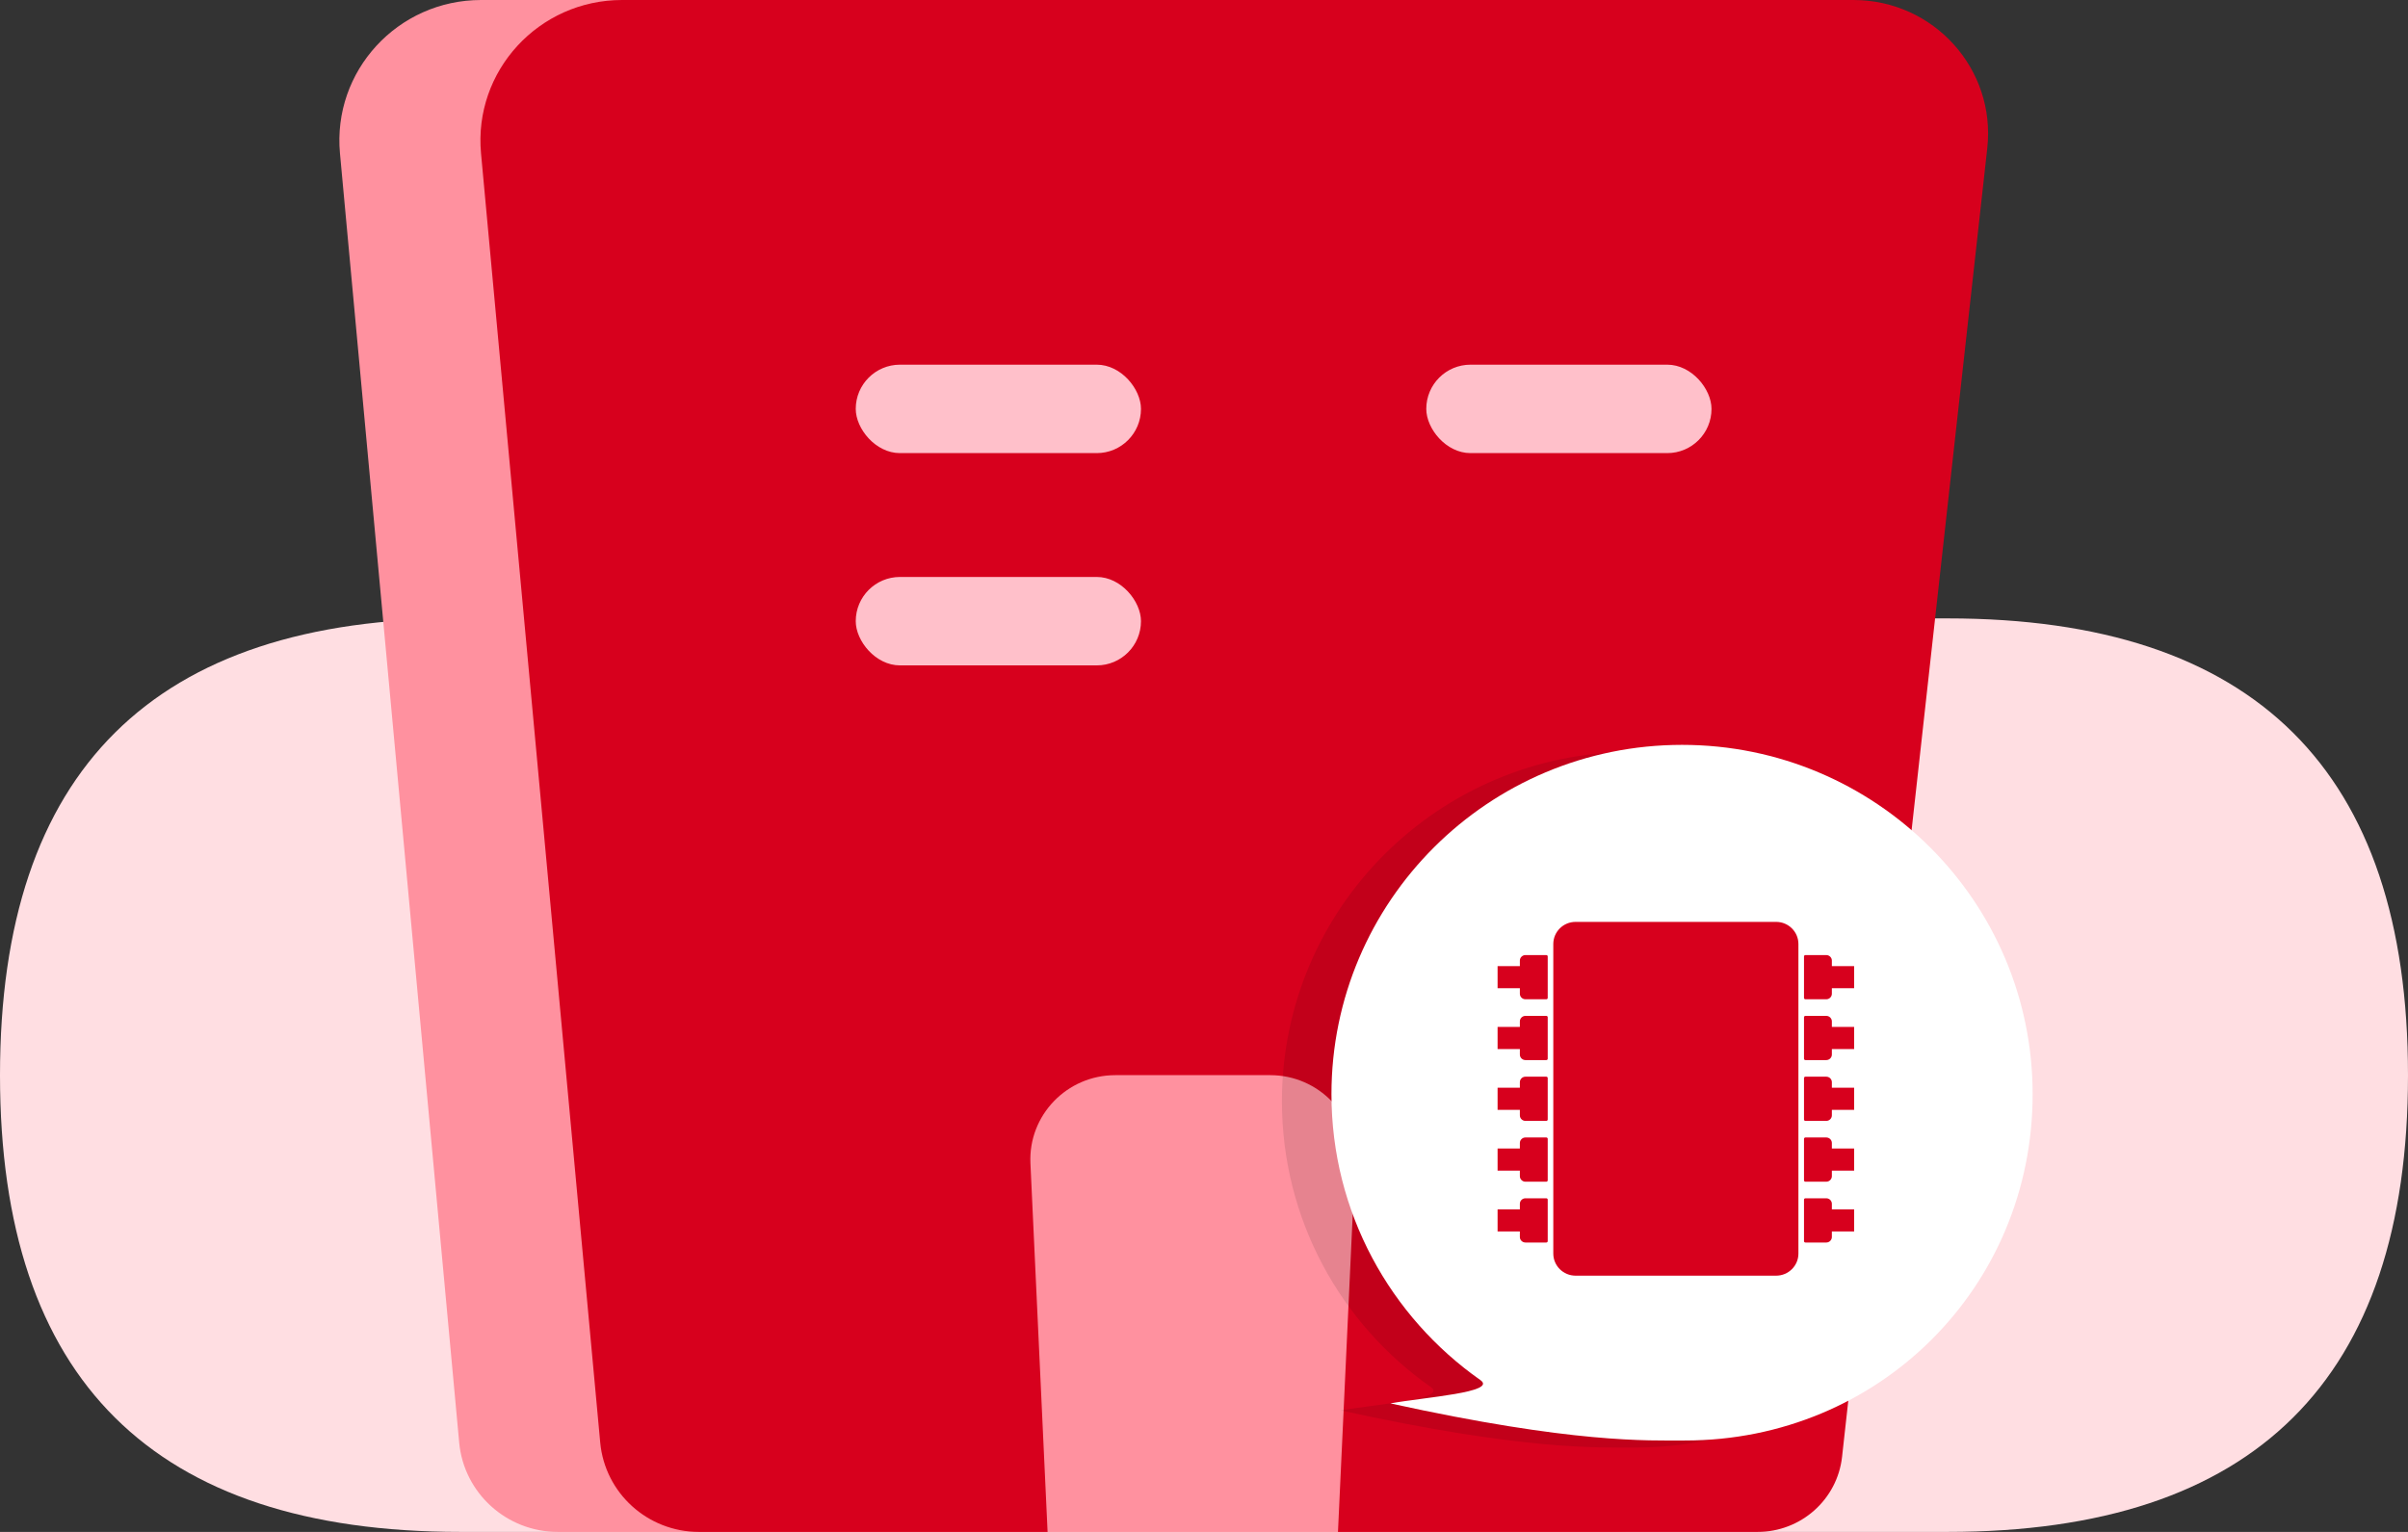 <svg xmlns="http://www.w3.org/2000/svg" xmlns:xlink="http://www.w3.org/1999/xlink" fill="none" version="1.1" width="88" height="56" viewBox="0 0 88 56"><rect x="0" y="0" width="88" height="56" fill="#333333" stroke="none"/><g><g><path d="M16.823,22.606L71.177,22.606Q88,22.606,88,39.303Q88,56,71.177,56L16.823,56Q0,56,0,39.303Q0,22.606,16.823,22.606Z" fill="#FFDEE2" fill-opacity="1" style="mix-blend-mode:passthrough"/></g><g><path d="M12.424,5.607C12.146,2.597,14.534,0,17.58,0L61.646,0C64.54,0,66.808,2.467,66.543,5.327L62.118,53.199C61.971,54.786,60.631,56,59.025,56L20.389,56C18.516,56,16.952,54.583,16.781,52.732L12.424,5.607L12.424,5.607Z" fill="#FF919F" fill-opacity="1" style="mix-blend-mode:passthrough"/></g><g><path d="M17.579,5.607C17.3,2.597,19.688,0,22.733,0L67.736,0C70.665,0,72.945,2.525,72.625,5.415L67.318,53.255C67.145,54.817,65.814,56,64.231,56L48.896,56L49.522,42.527C49.604,40.771,48.191,39.303,46.42,39.303L40.76,39.303C38.988,39.303,37.576,40.771,37.657,42.527L38.284,56L25.543,56C23.67,56,22.106,54.583,21.935,52.732L17.579,5.607Z" fill="#D7001D" fill-opacity="1" style="mix-blend-mode:passthrough"/></g><g style="opacity:0.1;"><path d="M72.471,40.257C72.471,47.311,66.848,52.915,59.773,52.915C58.412,52.915,55.691,53.028,49.002,51.559C50.249,51.333,52.929,51.154,52.29,50.705C48.998,48.394,46.848,44.576,46.848,40.257C46.848,33.204,52.584,27.486,59.659,27.486C66.735,27.486,72.471,33.204,72.471,40.257Z" fill="#000000" fill-opacity="1" style="mix-blend-mode:passthrough"/></g><g><path d="M74.282,40C74.282,47.054,68.659,52.658,61.583,52.658C60.223,52.658,57.502,52.772,50.812,51.302C52.06,51.076,54.74,50.898,54.1,50.449C50.809,48.137,48.658,44.319,48.658,40C48.658,32.947,54.394,27.229,61.47,27.229C68.546,27.229,74.282,32.947,74.282,40Z" fill="#FFFFFF" fill-opacity="1" style="mix-blend-mode:passthrough"/></g><g><path d="M65.723,34.509L65.723,45.825C65.723,46.271,65.358,46.633,64.909,46.633L57.579,46.633C57.13,46.633,56.765,46.271,56.765,45.825L56.765,34.509C56.765,34.062,57.13,33.7,57.579,33.7L64.909,33.7C65.358,33.7,65.723,34.062,65.723,34.509ZM56.561,34.963L56.561,36.479C56.561,36.507,56.538,36.529,56.51,36.529L55.747,36.529C55.635,36.529,55.543,36.439,55.543,36.327L55.543,36.125L54.729,36.125L54.729,35.317L55.543,35.317L55.543,35.115C55.543,35.004,55.635,34.913,55.747,34.913L56.51,34.913C56.538,34.913,56.561,34.936,56.561,34.963ZM56.561,37.186L56.561,38.702C56.561,38.73,56.538,38.752,56.51,38.752L55.747,38.752C55.635,38.752,55.543,38.661,55.543,38.55L55.543,38.348L54.729,38.348L54.729,37.54L55.543,37.54L55.543,37.338C55.543,37.227,55.635,37.136,55.747,37.136L56.51,37.136C56.538,37.136,56.561,37.158,56.561,37.186ZM56.561,39.409L56.561,40.925C56.561,40.952,56.538,40.975,56.51,40.975L55.747,40.975C55.635,40.975,55.543,40.884,55.543,40.773L55.543,40.571L54.729,40.571L54.729,39.763L55.543,39.763L55.543,39.561C55.543,39.449,55.635,39.359,55.747,39.359L56.51,39.359C56.538,39.359,56.561,39.381,56.561,39.409ZM56.561,41.632L56.561,43.147C56.561,43.175,56.538,43.198,56.51,43.198L55.747,43.198C55.635,43.198,55.543,43.107,55.543,42.996L55.543,42.794L54.729,42.794L54.729,41.985L55.543,41.985L55.543,41.783C55.543,41.672,55.635,41.581,55.747,41.581L56.51,41.581C56.538,41.581,56.561,41.604,56.561,41.632ZM56.561,43.855L56.561,45.37C56.561,45.398,56.538,45.421,56.51,45.421L55.747,45.421C55.635,45.421,55.543,45.33,55.543,45.219L55.543,45.017L54.729,45.017L54.729,44.208L55.543,44.208L55.543,44.006C55.543,43.895,55.635,43.804,55.747,43.804L56.51,43.804C56.538,43.804,56.561,43.827,56.561,43.855ZM67.759,35.317L67.759,36.125L66.945,36.125L66.945,36.327C66.945,36.439,66.853,36.529,66.741,36.529L65.978,36.529C65.95,36.529,65.927,36.507,65.927,36.479L65.927,34.963C65.927,34.936,65.95,34.913,65.978,34.913L66.741,34.913C66.853,34.913,66.945,35.004,66.945,35.115L66.945,35.317L67.759,35.317ZM67.759,37.54L67.759,38.348L66.945,38.348L66.945,38.55C66.945,38.661,66.853,38.752,66.741,38.752L65.978,38.752C65.95,38.752,65.927,38.73,65.927,38.702L65.927,37.186C65.927,37.158,65.95,37.136,65.978,37.136L66.741,37.136C66.853,37.136,66.945,37.227,66.945,37.338L66.945,37.54L67.759,37.54ZM67.759,39.763L67.759,40.571L66.945,40.571L66.945,40.773C66.945,40.884,66.853,40.975,66.741,40.975L65.978,40.975C65.95,40.975,65.927,40.952,65.927,40.925L65.927,39.409C65.927,39.381,65.95,39.359,65.978,39.359L66.741,39.359C66.853,39.359,66.945,39.449,66.945,39.561L66.945,39.763L67.759,39.763ZM67.759,41.985L67.759,42.794L66.945,42.794L66.945,42.996C66.945,43.107,66.853,43.198,66.741,43.198L65.978,43.198C65.95,43.198,65.927,43.175,65.927,43.147L65.927,41.632C65.927,41.604,65.95,41.581,65.978,41.581L66.741,41.581C66.853,41.581,66.945,41.672,66.945,41.783L66.945,41.985L67.759,41.985ZM67.759,44.208L67.759,45.017L66.945,45.017L66.945,45.219C66.945,45.33,66.853,45.421,66.741,45.421L65.978,45.421C65.95,45.421,65.927,45.398,65.927,45.37L65.927,43.855C65.927,43.827,65.95,43.804,65.978,43.804L66.741,43.804C66.853,43.804,66.945,43.895,66.945,44.006L66.945,44.208L67.759,44.208Z" fill="#D7001D" fill-opacity="1" style="mix-blend-mode:passthrough"/></g><g><rect x="31.273" y="21.091" width="10.424" height="3.233" rx="1.617" fill="#FFC0CA" fill-opacity="1"/></g><g><rect x="31.273" y="13.331" width="10.424" height="3.233" rx="1.617" fill="#FFC0CA" fill-opacity="1"/></g><g><rect x="52.123" y="13.331" width="10.424" height="3.233" rx="1.617" fill="#FFC0CA" fill-opacity="1"/></g></g></svg>